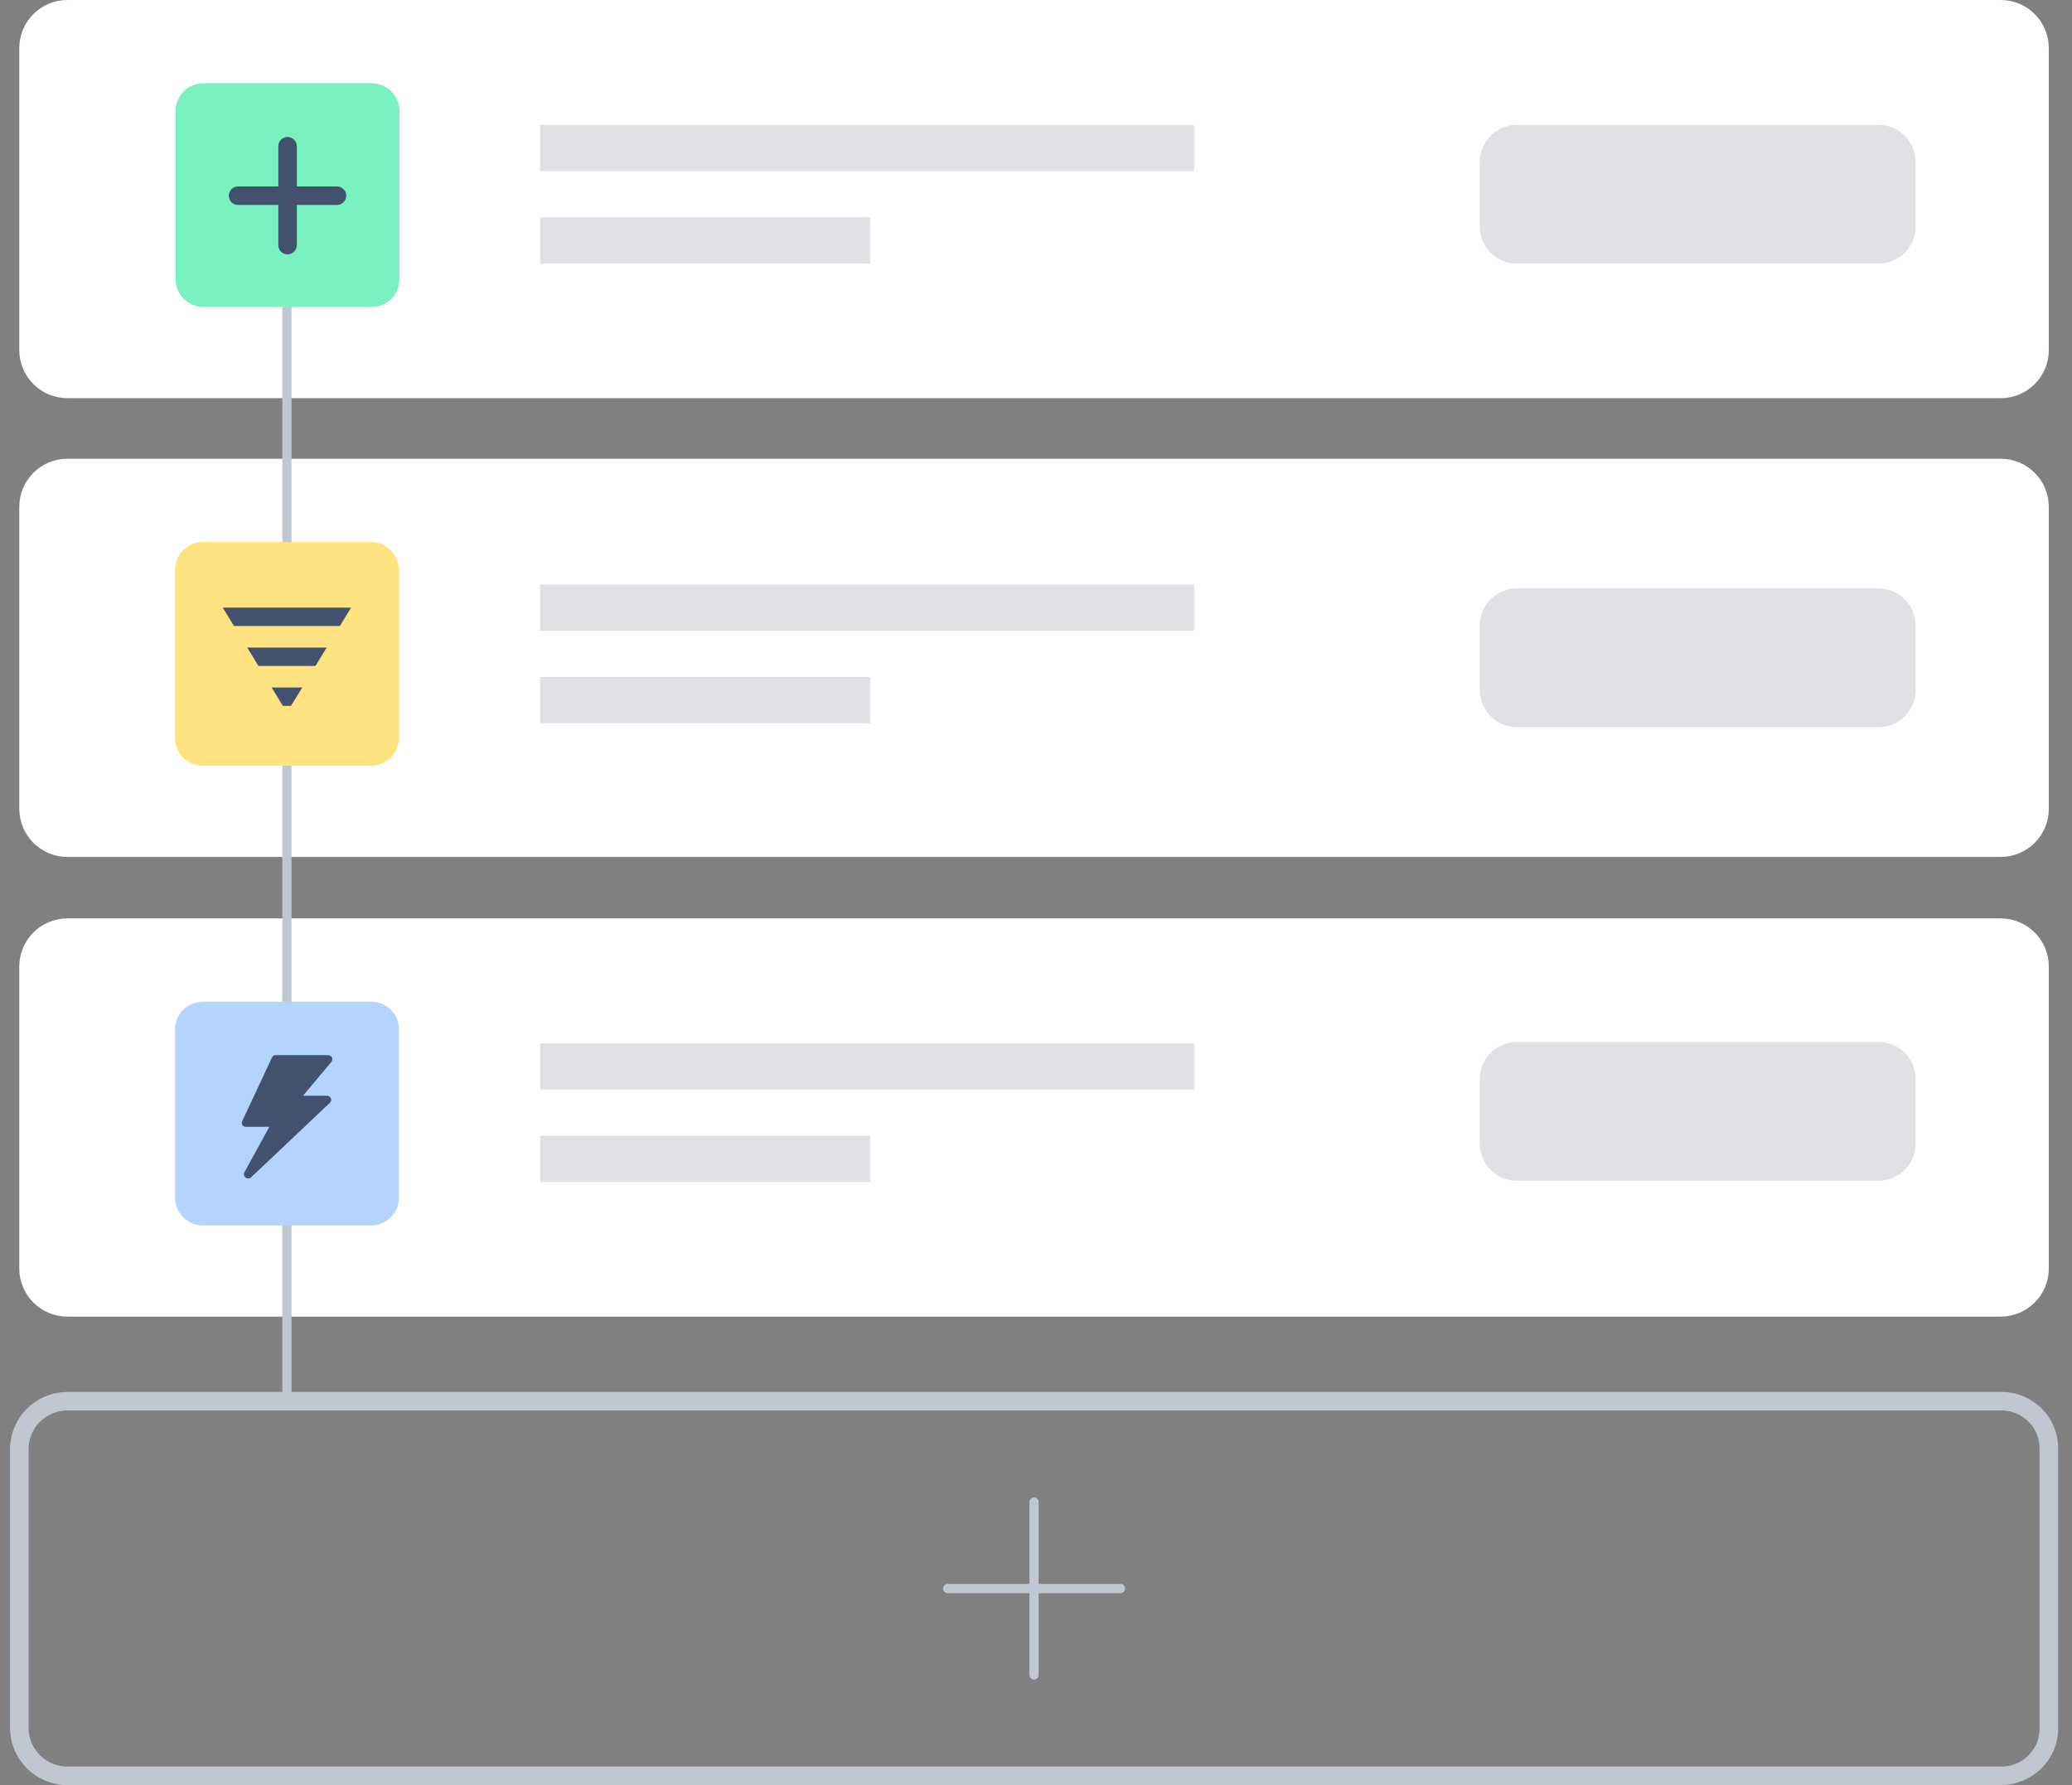 <svg width="159" height="137" viewBox="0 0 159 137" fill="none" xmlns="http://www.w3.org/2000/svg">
<rect x="0" y="0" width="159" height="137" fill="#808080" stroke="none"/>
<g clip-path="url(#clip0)">
<path d="M153.529 0H5.171C4.193 0 3.254 0.389 2.561 1.081C1.869 1.773 1.48 2.712 1.48 3.691V26.868C1.48 27.847 1.869 28.785 2.561 29.478C2.904 29.82 3.311 30.092 3.759 30.278C4.207 30.463 4.687 30.559 5.171 30.559H153.529C154.508 30.559 155.447 30.17 156.139 29.478C156.831 28.785 157.22 27.847 157.22 26.868V3.691C157.22 2.712 156.831 1.773 156.139 1.081C155.447 0.389 154.508 0 153.529 0V0Z" fill="white"/>
<path d="M153.529 35.208H5.171C4.193 35.208 3.254 35.597 2.561 36.289C1.869 36.982 1.48 37.921 1.48 38.9V62.076C1.48 62.561 1.576 63.041 1.761 63.489C1.947 63.936 2.219 64.343 2.561 64.686C2.904 65.029 3.311 65.301 3.759 65.486C4.207 65.672 4.687 65.767 5.171 65.767H153.529C154.014 65.767 154.494 65.672 154.942 65.486C155.389 65.301 155.796 65.029 156.139 64.686C156.482 64.343 156.754 63.936 156.939 63.489C157.125 63.041 157.22 62.561 157.22 62.076V38.9C157.22 37.921 156.831 36.982 156.139 36.289C155.447 35.597 154.508 35.208 153.529 35.208V35.208Z" fill="white"/>
<path d="M153.529 70.487H5.171C4.193 70.487 3.254 70.876 2.561 71.569C1.869 72.261 1.48 73.2 1.48 74.179V97.355C1.48 98.334 1.869 99.273 2.561 99.965C3.254 100.657 4.193 101.046 5.171 101.046H153.529C154.508 101.046 155.447 100.657 156.139 99.965C156.831 99.273 157.22 98.334 157.22 97.355V74.179C157.22 73.2 156.831 72.261 156.139 71.569C155.447 70.876 154.508 70.487 153.529 70.487V70.487Z" fill="white"/>
<path d="M22.016 23.56V106.832" stroke="#C1C7D0" stroke-width="0.71" stroke-miterlimit="10" stroke-linecap="round"/>
<path d="M28.525 6.389H15.606C15.041 6.389 14.5 6.613 14.1 7.012C13.701 7.412 13.477 7.953 13.477 8.518V21.43C13.477 21.995 13.701 22.537 14.1 22.936C14.5 23.335 15.041 23.56 15.606 23.56H28.525C29.09 23.56 29.632 23.335 30.031 22.936C30.431 22.537 30.655 21.995 30.655 21.43V8.518C30.655 7.953 30.431 7.412 30.031 7.012C29.632 6.613 29.09 6.389 28.525 6.389Z" fill="#79F2C0"/>
<path d="M91.631 9.583H41.445V13.132H91.631V9.583Z" fill="#DFE1E5"/>
<path d="M66.786 16.681H41.445V20.23H66.786V16.681Z" fill="#DFE1E5"/>
<path d="M28.476 41.597H15.556C14.992 41.597 14.45 41.821 14.051 42.221C13.651 42.62 13.427 43.162 13.427 43.727V56.639C13.427 57.203 13.651 57.745 14.051 58.145C14.45 58.544 14.992 58.768 15.556 58.768H28.476C29.041 58.768 29.582 58.544 29.982 58.145C30.381 57.745 30.605 57.203 30.605 56.639V43.727C30.605 43.162 30.381 42.62 29.982 42.221C29.582 41.821 29.041 41.597 28.476 41.597V41.597Z" fill="#FFE380"/>
<path d="M91.631 44.862H41.445V48.411H91.631V44.862Z" fill="#DFE1E5"/>
<path d="M28.483 76.876H15.564C14.999 76.876 14.457 77.101 14.058 77.5C13.659 77.899 13.434 78.441 13.434 79.006V91.918C13.434 92.483 13.659 93.024 14.058 93.424C14.457 93.823 14.999 94.047 15.564 94.047H28.483C29.048 94.047 29.589 93.823 29.989 93.424C30.388 93.024 30.612 92.483 30.612 91.918V79.006C30.612 78.441 30.388 77.899 29.989 77.5C29.589 77.101 29.048 76.876 28.483 76.876V76.876Z" fill="#B2D4FF"/>
<path d="M91.631 80.071H41.445V83.62H91.631V80.071Z" fill="#DFE1E5"/>
<path d="M153.6 137H5.172C4.004 137 2.885 136.536 2.059 135.711C1.234 134.886 0.77 133.766 0.77 132.599V111.233C0.77 110.065 1.234 108.946 2.059 108.121C2.885 107.295 4.004 106.832 5.172 106.832H153.6C154.175 106.832 154.744 106.945 155.275 107.165C155.806 107.39 156.288 107.715 156.695 108.123C157.097 108.53 157.413 109.012 157.625 109.543C157.838 110.076 157.944 110.645 157.937 111.218V132.585C157.944 133.158 157.838 133.728 157.625 134.26C157.413 134.791 157.097 135.274 156.695 135.68C156.288 136.088 155.806 136.414 155.275 136.638C154.746 136.868 154.177 136.991 153.6 137V137ZM5.172 108.251C4.381 108.251 3.622 108.565 3.063 109.124C2.504 109.684 2.19 110.442 2.19 111.233V132.599C2.191 132.991 2.268 133.379 2.417 133.742C2.721 134.471 3.3 135.05 4.029 135.353C4.391 135.503 4.779 135.58 5.172 135.58H153.6C153.988 135.581 154.372 135.504 154.73 135.352C155.087 135.201 155.41 134.979 155.68 134.7C155.954 134.425 156.169 134.096 156.312 133.735C156.452 133.373 156.52 132.987 156.51 132.599V111.233C156.52 110.845 156.452 110.459 156.312 110.097C156.169 109.735 155.954 109.407 155.68 109.131C155.41 108.852 155.087 108.63 154.73 108.479C154.372 108.328 153.988 108.25 153.6 108.251H5.172Z" fill="#C1C7D0"/>
<path d="M66.786 51.961H41.445V55.51H66.786V51.961Z" fill="#DFE1E5"/>
<path d="M66.786 87.169H41.445V90.718H66.786V87.169Z" fill="#DFE1E5"/>
<path d="M144.159 9.583H116.397C114.829 9.583 113.558 10.854 113.558 12.422V17.391C113.558 18.959 114.829 20.231 116.397 20.231H144.159C145.727 20.231 146.998 18.959 146.998 17.391V12.422C146.998 10.854 145.727 9.583 144.159 9.583Z" fill="#DFE1E5"/>
<path d="M144.159 45.16H116.397C114.829 45.16 113.558 46.432 113.558 48V52.969C113.558 54.537 114.829 55.808 116.397 55.808H144.159C145.727 55.808 146.998 54.537 146.998 52.969V48C146.998 46.432 145.727 45.16 144.159 45.16Z" fill="#DFE1E5"/>
<path d="M144.159 79.971H116.397C114.829 79.971 113.558 81.242 113.558 82.81V87.779C113.558 89.347 114.829 90.619 116.397 90.619H144.159C145.727 90.619 146.998 89.347 146.998 87.779V82.81C146.998 81.242 145.727 79.971 144.159 79.971Z" fill="#DFE1E5"/>
<path d="M22.066 11.223V18.811" stroke="#42526E" stroke-width="1.42" stroke-miterlimit="10" stroke-linecap="round"/>
<path d="M25.856 15.02H18.268" stroke="#42526E" stroke-width="1.42" stroke-miterlimit="10" stroke-linecap="round"/>
<path d="M18.971 49.696L19.83 51.109H24.209L25.068 49.696H18.971Z" fill="#42526E"/>
<path d="M26.942 46.63H17.09L17.956 48.042H26.084L26.942 46.63Z" fill="#42526E"/>
<path d="M21.704 54.175H22.328L23.195 52.763H20.845L21.704 54.175Z" fill="#42526E"/>
<path d="M20.873 81.156C20.897 81.101 20.936 81.055 20.987 81.023C21.038 80.991 21.097 80.976 21.157 80.979H25.182C25.243 80.979 25.303 80.996 25.355 81.029C25.406 81.061 25.447 81.108 25.473 81.163C25.498 81.218 25.507 81.277 25.499 81.336C25.492 81.395 25.468 81.451 25.43 81.497L23.251 84.095H25.097C25.161 84.094 25.224 84.112 25.277 84.148C25.33 84.183 25.371 84.234 25.394 84.294C25.418 84.354 25.422 84.419 25.407 84.481C25.392 84.543 25.358 84.599 25.31 84.642L19.255 90.37C19.197 90.419 19.124 90.445 19.049 90.445C18.974 90.445 18.901 90.419 18.843 90.37C18.782 90.325 18.74 90.258 18.724 90.184C18.708 90.109 18.72 90.032 18.758 89.966L20.667 86.48H18.857C18.805 86.48 18.753 86.466 18.707 86.44C18.661 86.413 18.622 86.376 18.595 86.331C18.567 86.285 18.553 86.232 18.553 86.179C18.553 86.125 18.567 86.072 18.595 86.026L20.873 81.156Z" fill="#42526E"/>
<path d="M79.35 115.286V128.546" stroke="#C1C7D0" stroke-width="0.71" stroke-miterlimit="10" stroke-linecap="round"/>
<path d="M85.98 121.916H72.72" stroke="#C1C7D0" stroke-width="0.71" stroke-miterlimit="10" stroke-linecap="round"/>
</g>
<defs>
<clipPath id="clip0">
<rect width="157.585" height="137" fill="white" transform="translate(0.699)"/>
</clipPath>
</defs>
</svg>
